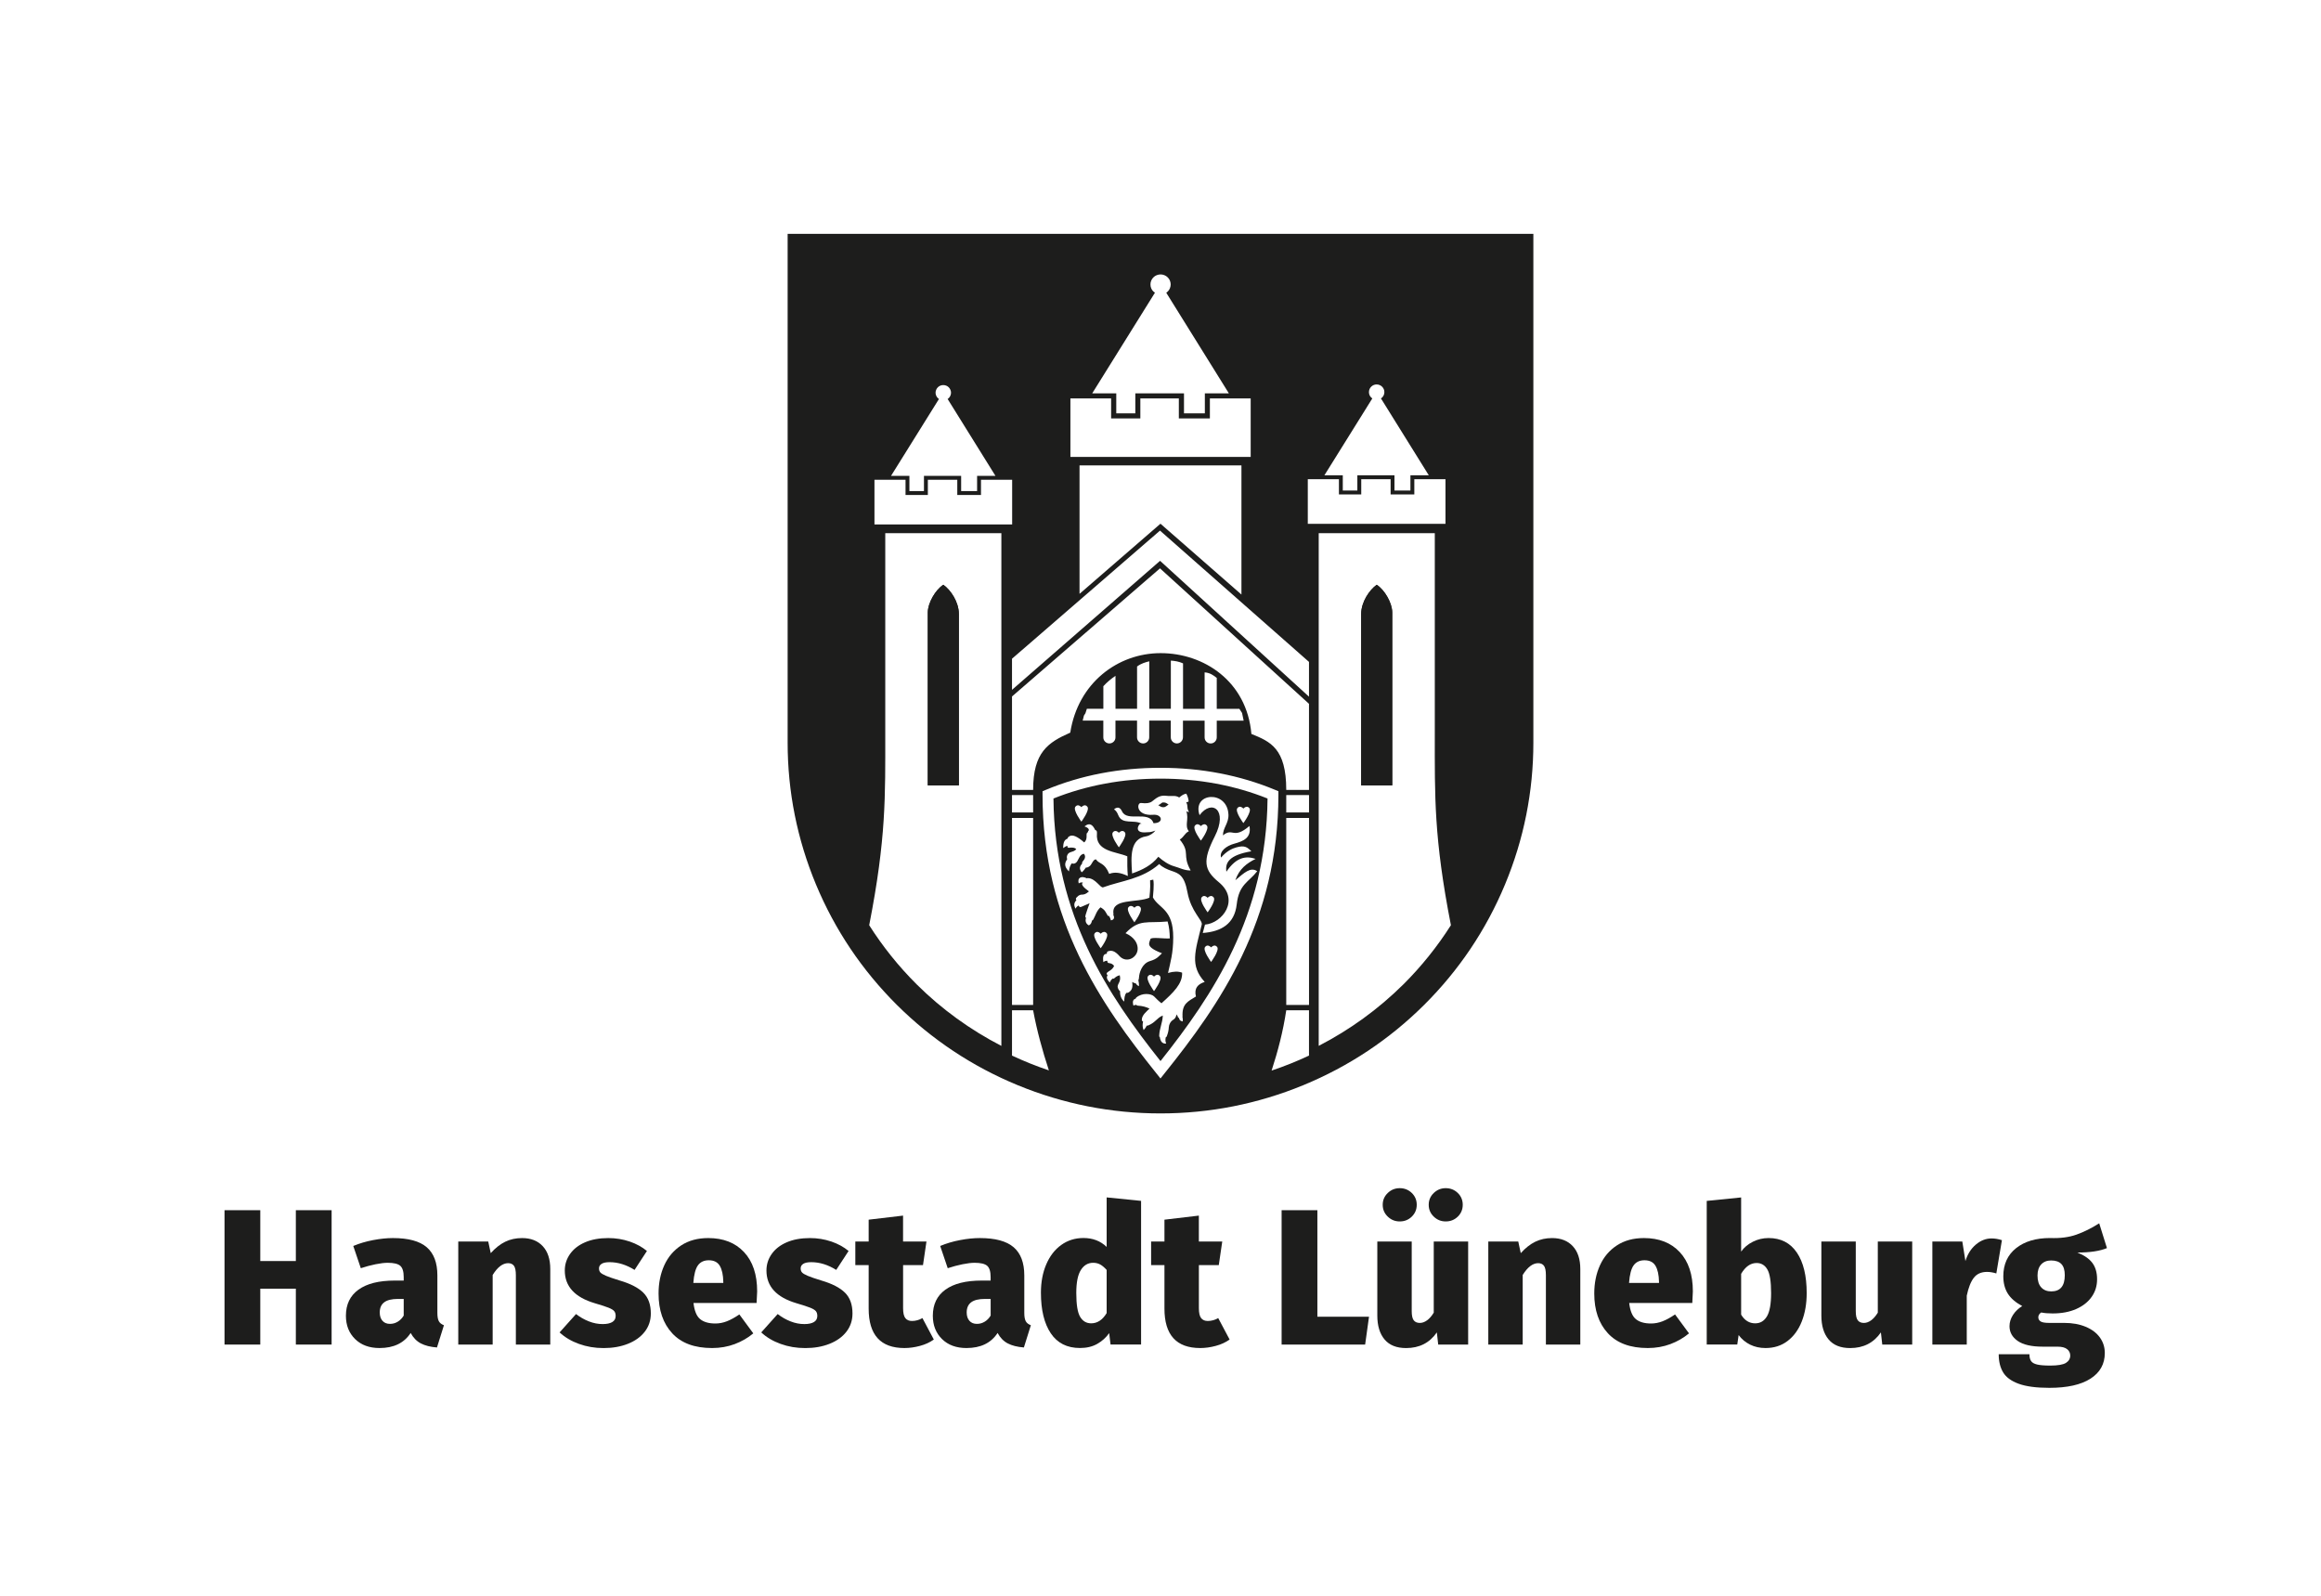 <?xml version="1.0" encoding="UTF-8"?><svg id="Layer_1" xmlns="http://www.w3.org/2000/svg" viewBox="0 0 816.38 561.26"><defs><style>.cls-1{fill:#1d1d1c;stroke-width:0px;}</style></defs><path class="cls-1" d="M489.7,215.46v60.78h-10.92v-60.28c0-4.2,2.87-8.44,5.46-10.28,2.78,1.79,5.46,6.38,5.46,9.79Z"/><path class="cls-1" d="M337.26,215.95v60.27h-10.92s0-60.76,0-60.76c0-3.41,2.69-8,5.46-9.79,2.61,1.84,5.46,6.07,5.46,10.28Z"/><path class="cls-1" d="M411.04,282.99c-.72-.46-.96-.79-1.93-.76-.59.01-.74.59-1.71.96.94.61,1.26.74,1.84.72.83,0,1.26-.68,1.79-.91Z"/><path class="cls-1" d="M370.54,280.85c.38,41.19,19.34,69.28,37.65,92.35,18.31-23.07,37.27-51.17,37.65-92.35-11.59-4.64-24.26-6.99-37.65-6.99s-26.06,2.35-37.65,6.99ZM391.43,292.76c.93-1.2,2.12.15,2.12.15,0,0,1.19-1.35,2.12-.15.93,1.19-2.12,5.26-2.12,5.26,0,0-3.04-4.07-2.12-5.26ZM378.24,283.74c.93-1.2,2.12.15,2.12.15,0,0,1.19-1.35,2.12-.15.93,1.19-2.12,5.26-2.12,5.26,0,0-3.04-4.07-2.12-5.26ZM376.95,303.68c-.5.67-.83,1.5-.97,2.81-1.79-1.75-1.5-2.98-.61-4.3-.16-.44-.19-.93.05-1.47.63-1.41,2.16-.83,3.13-2.05-.4-.61-1.75-.63-2.39-.51-.66.12-.74-.2-.71-.68-.52.12-1.01.46-1.49.81-.01-2.17.52-2.96,1.53-3.33.08-.4.33-.74,1-.98.85-.33,2.31.07,4.85,2.31,1.56-1.31.29-3.17,1.28-3.54.05-.37.19-.59.37-.72.04-.61-.57-1.04-1.53-1.37,2.01-1.65,3.03-.23,3.77,1.28.41.07.68.33.61,1.2-.59,6.42,6.69,6.33,10.68,8.04-.01,2.44-.04,4.35.18,6.93-2.53-1.2-4.55-1.52-6.55-.75-1.67-4.12-3.43-3.3-4.68-5.12-1.13.1-1.34,1.87-2.35,2.51-.51.33-.87.42-1.17.38-.37.57-.82,1.15-1.47,1.68-1.02-1.31-.63-2.23.14-3.04-.05-.29.01-.61.35-.96.59-.61,1.05-1.67.26-2.53-1.39.26-1.67,1.57-2.28,2.57-.56.91-1.3,1.05-1.98.82ZM385.04,328.26c.93-1.19,2.12.15,2.12.15,0,0,1.19-1.34,2.12-.15.93,1.2-2.12,5.26-2.12,5.26,0,0-3.04-4.05-2.12-5.26ZM397.23,348.88c-.42.31-.74.37-1.02.31-.71.83-.72,1.95-.79,3.09-1.12-.97-1.5-2.32-1.47-3.7-.23-.12-.46-.38-.74-1.06-.55-1.38,1.31-2.05.64-4.5-.63.16-1.2.4-1.73.9-.37.35-.52.37-.72.23-.49.37-.83.81-1.04,1.42-1.24-1.26-1.16-1.98-.79-2.59-.44-.35-.55-.76.46-1.37.64-.38,1.43-.87,1.83-1.9-.59-.7-.97-.86-1.94-1-.34-.05-.42-.37-.45-.79-.46-.03-.93.12-1.38.49-.38-2.47.33-2.91,1.23-2.95-.03-.42.04-.74.41-.87,1.08-.34,2.24-.4,4.18,1.84,2.59,2.55,6.51.16,6.24-3.1-.12-1.65-1.16-3.69-4.27-5.11,4.91-5.13,7.6-3.4,14.81-4.12.61,2.17.7,3.71.78,5.95-1.86.2-6.62-.59-6.84.26-.15.56-.45,1.08-.45,1.64,0,.9.82,1.9,4.53,3.34-1.01.89-1.6,1.98-4.19,2.73-2.95.87-3.82,4.29-3.9,5.83-.01.41-.1.68-.22.91.15.67.26,1.37.19,2.1-.53-.22-.89-.63-1.19-1.09-.11.05-.22.08-.37.01-.29-.12-.53-.25-.79-.41.2,1.53.08,2.72-1,3.49ZM396.89,319.12c.93-1.19,2.12.15,2.12.15,0,0,1.19-1.34,2.12-.15.93,1.2-2.12,5.26-2.12,5.26,0,0-3.04-4.05-2.12-5.26ZM405.91,348.6s-3.04-4.07-2.12-5.26c.93-1.2,2.12.15,2.12.15,0,0,1.19-1.35,2.12-.15.93,1.19-2.12,5.26-2.12,5.26ZM420.68,350.47c-2.85,1.75-4.96,2.59-4.74,6.99,0,.07-.03.1-.04.12.12.6.19,1.17.12,1.67-1.22-.2-1.2-.85-1.39-1.37-.14.1-.22.15-.23.07-.07-.4-.27-.76-.57-1.16-.19.94-.51,1.49-1.17,1.88-.97.59-1.49,1.71-1.54,2.58-.07,1.2-.26,1.99-.71,3.21-.1.26-.22.33-.35.33-.22.79-.16,1.61.12,2.25-1.49.15-2.06-.98-2.23-2.31-.14-.01-.23-.12-.22-.42.08-2.61,1.15-4.44,1.27-7.13-2.18.86-2.46,2.43-5.26,3.54-.19.07-.29.03-.38-.04-.26.63-.66,1.16-1.11,1.62-.45-1.01-.41-2.01-.19-3-.23-.14-.42-.27-.44-.48-.11-1.69,1.65-3.04,2.7-4.08-1.13-.53-2.31-.94-4.27-1.05-.15,0-.22-.1-.25-.22-.44-.07-.74.01-1.12.25-.53-1.75.05-2.25.81-2.53.01-.12.04-.23.15-.31,2.06-1.8,5.3-1.46,6.31-.4.6.63,1.75,1.76,2.58,2.39,4.19-3.77,7.43-6.87,7.26-10.77-1.41-.51-2.94-.48-4.96.11.86-3.82,1.83-6.98,1.83-12.52.03-10.03-5.05-10.12-7.14-14.05.03-.55.5-4.6.12-6.25l-1.11.22c.01,1,.16,2.72-.25,6.13-4.29,1.88-13.38.11-12.65,5.57.03.25,0,.37-.05.42.4.79.49,1.79-.87,1.97-.03-.35-.18-.82-.66-1.57-.18.08-.35.05-.55-.29-.67-1.09-.78-1.79-2.42-2.72-1.41,1.26-1.73,2.83-2.53,4.26-.18.3-.33.38-.46.37-.15.74-.38,1.42-1.15,1.71-1.17-.7-1.23-1.65-.96-2.69-.25-.08-.34-.33-.08-1.16.31-1.02.78-2.4,1.35-3.92-.82.33-1.69.72-2.87,1.24-.63.27-.82-.01-.94-.45-.46.19-.86.52-1.13,1.12-.79-1.38-.38-2.25.29-3.02-.22-.29-.3-.55.08-.94,1.77-1.92,1.98-.01,4.34-2.12-1.08-.81-1.76-1.35-2.2-1.99-.4-.6-.22-.86.1-1.09-.45-.15-.94-.11-1.5.27-.57-2.14,1.04-2.72,2.85-1.79.11-.05.25-.08.46-.07,2.7.16,4.29,3.54,5.27,3.24,6.47-2.36,13.68-2.85,19.74-8.19,1.06,1.13,2.96,1.95,4.33,2.4,2.5.86,4.49,1.47,5.58,7.44,1.28,7,5.43,9.92,5.05,11.44-2.33,9.46-4.25,14.43,1.04,20.18-2.35.76-3.81,2.16-3.09,5.11ZM422.65,315.63c.93-1.19,2.12.15,2.12.15,0,0,1.19-1.34,2.12-.15.93,1.2-2.12,5.26-2.12,5.26,0,0-3.04-4.05-2.12-5.26ZM425.99,338.33s-3.04-4.05-2.12-5.26c.93-1.19,2.12.15,2.12.15,0,0,1.2-1.34,2.13-.15.91,1.2-2.13,5.26-2.13,5.26ZM435.22,284.24c.93-1.19,2.12.15,2.12.15,0,0,1.19-1.34,2.12-.15.93,1.2-2.12,5.26-2.12,5.26,0,0-3.04-4.05-2.12-5.26ZM432.09,286.47c.14,3.1-1.97,4.68-1.93,7.36,3.51-2.94,3.55,1.61,9.32-3.32.75,4.18-2.1,5.34-5.38,6.24-2.7.74-5.27,2.66-4.61,4.87,1.99-2.35,4.01-3.19,5.31-3.56,2.99-.85,3.9-.1,5.35,1.35-8,1.37-9.26,4.11-8.78,7.19,3.54-5.24,6.93-5.61,10.28-4.52-3.07,1.52-5.79,3.51-7.13,7.51,3.18-2.65,5.31-4.76,7.7-3.17-3.03,3.89-6.43,4.55-7.22,11.67-.78,6.91-5.49,9.57-11.94,10.06l.78-2.95c6.1-.49,12.41-8.71,4.86-14.92-5.26-4.31-5.77-7.55-1.41-16.12,4.75-9.3-1.05-13.2-5.36-7.45-2.74-8.04,9.77-8.93,10.16-.25ZM420.28,290.4c.93-1.19,2.12.15,2.12.15,0,0,1.19-1.34,2.12-.15.93,1.2-2.12,5.26-2.12,5.26,0,0-3.04-4.05-2.12-5.26ZM410.25,279.9c1.95.26,3.1-.31,4.52.59.81-.64,1.5-1.2,2.48-1.35.45.74.79,1.83.85,2.74-.38.22-.57.38-.9.2.86,1.6.07,2.03,1.01,3.47-.37.08-.67-.03-.94-.25,1.01,2.89-.7,5.08.89,7.07-1.53.74-1.57,1.86-3.18,2.92,3.86,4.75.68,5.28,3.82,10.87-2.18.04-4-.98-5.76-1.46-1.9-.52-3.92-1.84-5.61-3.36-2.36,3-5.65,4.64-9.23,5.87-.45-6.2-.7-12.18,4.94-13.06,1.2-.19,2.61-1.12,3.26-2.02-1.92.71-2.25.53-3.02.6-4.85.48-2.84-2.93-2.28-3,.18-.01.37-.04.56-.05h-.18c-2.69-1.53-6.72.48-8.12-2.92-.4-1-.74-1.54-1.52-2.13,1.53-1.19,2.32-.31,2.83.75,1.79,3.84,9.34-.41,11.03,4.04h-.25c.16.04.34.07.5.11,3.55-.11,2.77-3.21-.29-2.96-6.2.49-5.92-4.35-4.26-4.14,1.8.23,3,.05,3.8-.55,1.41-1.06,2.58-2.31,5.04-1.98Z"/><path class="cls-1" d="M277.04,82.25v178.98c0,17.2,3.36,33.99,9.98,49.88,6.62,15.9,16.19,30.13,28.42,42.31,12.25,12.18,26.55,21.68,42.55,28.27,16,6.58,32.89,9.92,50.2,9.92s34.2-3.34,50.2-9.92c16-6.59,30.31-16.09,42.55-28.27,12.23-12.16,21.8-26.4,28.42-42.31,6.62-15.89,9.98-32.68,9.98-49.88V82.25h-262.3ZM482.3,139.81c-.26-.25-.45-.53-.59-.87-.14-.33-.2-.67-.2-1.02s.07-.71.2-1.04c.14-.33.33-.63.59-.87.26-.26.55-.45.87-.59.34-.14.68-.2,1.04-.2s.71.07,1.04.2c.34.14.63.33.89.59.25.25.45.55.59.87s.2.68.2,1.04-.07.7-.2,1.02c-.14.34-.34.63-.59.87-.12.12-.26.23-.4.33l16.82,27.03h-6.46v5.36h-5.61v-5.36h-13.06v5.36h-5.12v-5.36h-6.47l16.85-27.03c-.14-.1-.26-.2-.38-.33ZM460,168.54h10.95v5.36h7.85v-5.36h10.33v5.36h8.34v-5.36h10.96v15.7h-48.43v-15.7ZM416.09,253.45v5.86c.01,1.19-.96,2.17-2.14,2.17s-2.16-.98-2.14-2.17v-5.86h-7.59v5.86c.01,1.19-.94,2.17-2.14,2.17s-2.16-.98-2.14-2.17v-5.86h-7.59v5.86c.03,1.19-.94,2.17-2.13,2.17s-2.17-.98-2.14-2.17v-5.86h-7.26l.44-1.77.52-.81.51-1.57h5.8v-7.95c1.26-1.38,2.69-2.59,4.27-3.64v11.59h7.59v-14.88c1.5-1.11,2.89-1.47,4.29-1.83v16.71h7.59v-16.95c1.47.08,2.91.35,4.29.97v15.99h7.59v-12.82c1.83.11,3.09,1,4.27,1.95v10.87h7.96l.94,1.46.56,2.69h-9.46v5.86c.01,1.19-.94,2.17-2.14,2.17s-2.16-.98-2.13-2.17v-5.86h-7.59ZM408.24,229.72c-15.14,0-29.09,10.55-31.79,27.96-7.79,3.44-13.06,6.87-13.06,20.15h-7.43v-32.87l52.05-45.06,52.41,47.64v30.29h-8c0-14.65-5.62-17-12.26-19.69-1.62-18.57-16.76-28.42-31.92-28.42ZM355.96,285.76v-6.13h7.43v6.13h-7.43ZM363.39,287.7v65.77h-7.43v-65.77h7.43ZM408.04,197.25l-52.08,45.38v-10.95l52.05-45.06,52.41,46.18v12.23l-52.38-47.78ZM379.71,208.86v-45.17h56.95v45.42l-28.48-24.91-28.48,24.67ZM405.7,102.55c-.34-.33-.59-.71-.78-1.15-.18-.44-.26-.89-.26-1.35s.08-.91.26-1.35c.19-.44.44-.82.78-1.15.33-.33.71-.59,1.15-.76s.89-.27,1.37-.27.91.1,1.35.27.82.44,1.15.76c.34.33.6.71.78,1.15.18.44.27.89.27,1.35s-.1.91-.27,1.35c-.18.44-.44.82-.78,1.15-.15.15-.33.3-.5.42l22.02,35.38h-8.45v7.03h-7.34v-7.03h-17.12v7.03h-6.7v-7.03h-8.46l22.06-35.4c-.18-.12-.35-.26-.51-.41ZM376.5,140.14h14.32v7.03h10.28v-7.03h13.54v7.03h10.92v-7.03h14.35v20.56s-63.41,0-63.41,0v-20.56ZM329.88,140.03c-.26-.26-.45-.55-.59-.87-.14-.33-.22-.68-.22-1.04s.08-.7.22-1.02c.14-.34.33-.63.59-.89.25-.25.55-.44.87-.57.33-.14.68-.2,1.04-.2s.71.07,1.04.2c.33.14.63.33.87.57.26.26.45.55.59.89.14.33.22.67.22,1.02s-.08.71-.22,1.04c-.14.33-.33.61-.59.87-.11.12-.25.23-.38.31l16.82,27.03h-6.46v5.36h-5.61v-5.36h-13.08v5.36h-5.12v-5.36h-6.46l16.85-27.03c-.14-.1-.27-.19-.38-.31ZM307.58,168.74h10.93v5.36h7.85v-5.36h10.35v5.36h8.34v-5.36h10.96v15.71h-48.43v-15.71ZM352.22,367.86c-10.89-5.62-20.98-12.87-29.81-21.66-6.38-6.35-11.94-13.32-16.68-20.78,6.02-30.74,5.65-45.35,5.65-67.52v-70.37h40.84v180.33ZM355.96,371.27v-15.93h7.43c1.32,7.11,3.25,14.14,5.54,21.13-4.42-1.49-8.75-3.22-12.97-5.2ZM408.19,379.33l-1.49-1.87c-19.36-24.15-40-53.64-40-97.89v-1.28l1.17-.49c12.38-5.15,25.95-7.75,40.31-7.75s27.93,2.61,40.31,7.75l1.17.49v1.28c0,44.26-20.64,73.74-40,97.89l-1.49,1.87ZM460.42,371.27c-4.27,2.01-8.67,3.77-13.15,5.27,2.2-6.78,4.04-13.77,5.15-21.2h8v15.93ZM460.43,353.47h-8.01v-65.77h8.01v65.77ZM460.43,285.76h-8.01v-6.13h8.01v6.13ZM493.65,346.19c-8.85,8.78-18.92,16.04-29.81,21.66v-180.33h40.83v70.37c0,22.17-.35,36.78,5.67,67.52-4.74,7.45-10.32,14.43-16.68,20.78Z"/><path class="cls-1" d="M484.24,205.67c-2.59,1.84-5.46,6.07-5.46,10.28v60.27h10.92s0-60.76,0-60.76c0-3.41-2.68-8-5.46-9.79Z"/><path class="cls-1" d="M337.26,215.95c0-4.2-2.85-8.44-5.46-10.28-2.77,1.79-5.46,6.38-5.46,9.79v60.78h10.92v-60.28Z"/><path class="cls-1" d="M104.06,472.91v-19.65h-12.51v19.65h-12.58v-47.26h12.58v17.88h12.51v-17.88h12.58v47.26h-12.58Z"/><path class="cls-1" d="M154.35,464.68c.34.64.94,1.11,1.8,1.43l-2.45,7.82c-2.31-.18-4.21-.66-5.68-1.43-1.47-.77-2.66-1.99-3.57-3.67-2.31,3.54-5.96,5.3-10.95,5.3-3.58,0-6.45-1.05-8.6-3.16-2.15-2.11-3.23-4.84-3.23-8.19,0-3.99,1.47-7.05,4.42-9.18,2.95-2.13,7.21-3.2,12.78-3.2h3.13v-1.22c0-1.95-.41-3.27-1.22-3.98-.82-.7-2.29-1.05-4.42-1.05-1.13,0-2.55.17-4.25.51-1.7.34-3.43.81-5.2,1.39l-2.65-7.82c2.18-.91,4.51-1.6,7-2.07s4.8-.71,6.94-.71c5.44,0,9.41,1.08,11.9,3.23,2.49,2.15,3.74,5.45,3.74,9.89v13.19c0,1.32.17,2.29.51,2.92ZM139.93,464.85c.84-.52,1.53-1.23,2.07-2.14v-5.85h-2.04c-2.18,0-3.79.4-4.83,1.19-1.04.79-1.56,1.98-1.56,3.57,0,1.22.32,2.2.95,2.92.63.73,1.52,1.09,2.65,1.09,1,0,1.92-.26,2.75-.78Z"/><path class="cls-1" d="M190.9,438.3c1.77,1.9,2.65,4.58,2.65,8.02v26.59h-12.1v-24.41c0-1.59-.23-2.69-.68-3.3s-1.13-.92-2.04-.92c-1.9,0-3.72,1.38-5.44,4.15v24.48h-12.1v-36.24h10.54l.88,4.08c1.63-1.81,3.33-3.15,5.1-4.01,1.77-.86,3.74-1.29,5.92-1.29,3.08,0,5.51.95,7.28,2.86Z"/><path class="cls-1" d="M221.46,436.66c2.38.82,4.41,1.93,6.09,3.33l-4.35,6.66c-2.9-1.81-5.83-2.72-8.77-2.72-1.27,0-2.21.19-2.82.58-.61.39-.92.92-.92,1.6,0,.59.16,1.07.48,1.43.32.36.99.76,2.01,1.19,1.02.43,2.64.99,4.86,1.67,3.72,1.09,6.46,2.51,8.23,4.25,1.77,1.75,2.65,4.18,2.65,7.31,0,2.45-.71,4.59-2.14,6.43-1.43,1.84-3.4,3.25-5.92,4.25-2.52,1-5.36,1.5-8.53,1.5s-5.97-.49-8.67-1.46c-2.7-.97-4.98-2.32-6.83-4.05l5.78-6.46c1.4,1.09,2.91,1.95,4.52,2.58,1.61.64,3.23.95,4.86.95,1.45,0,2.57-.24,3.37-.71.79-.48,1.19-1.19,1.19-2.14,0-.72-.17-1.29-.51-1.7-.34-.41-.99-.8-1.94-1.19-.95-.38-2.58-.92-4.9-1.6-7.03-2.08-10.54-5.92-10.54-11.49,0-2.13.61-4.07,1.84-5.81,1.22-1.74,2.98-3.12,5.27-4.11,2.29-1,5.02-1.5,8.19-1.5,2.63,0,5.13.41,7.51,1.22Z"/><path class="cls-1" d="M266.1,458.29h-22.17c.32,2.77,1.1,4.66,2.35,5.68,1.25,1.02,3.03,1.53,5.34,1.53,1.36,0,2.71-.26,4.05-.78,1.34-.52,2.8-1.33,4.39-2.41l4.9,6.66c-1.9,1.59-4.08,2.85-6.53,3.77s-5.1,1.39-7.96,1.39c-6.17,0-10.85-1.73-14.04-5.2-3.2-3.47-4.79-8.13-4.79-13.97,0-3.67.67-6.98,2.01-9.93,1.34-2.95,3.32-5.28,5.95-7,2.63-1.72,5.8-2.58,9.52-2.58,5.3,0,9.5,1.64,12.58,4.93,3.08,3.29,4.62,7.9,4.62,13.84,0,.27-.07,1.63-.2,4.08ZM254.41,450.81c-.05-2.4-.45-4.26-1.22-5.58-.77-1.31-2.06-1.97-3.88-1.97-1.68,0-2.95.59-3.81,1.77-.86,1.18-1.41,3.24-1.63,6.19h10.54v-.41Z"/><path class="cls-1" d="M292.39,436.66c2.38.82,4.41,1.93,6.09,3.33l-4.35,6.66c-2.9-1.81-5.83-2.72-8.77-2.72-1.27,0-2.21.19-2.82.58-.61.39-.92.92-.92,1.6,0,.59.16,1.07.48,1.43.32.36.99.76,2.01,1.19,1.02.43,2.64.99,4.86,1.67,3.72,1.09,6.46,2.51,8.23,4.25,1.77,1.75,2.65,4.18,2.65,7.31,0,2.45-.71,4.59-2.14,6.43-1.43,1.84-3.4,3.25-5.92,4.25-2.52,1-5.36,1.5-8.53,1.5s-5.97-.49-8.67-1.46c-2.7-.97-4.98-2.32-6.83-4.05l5.78-6.46c1.4,1.09,2.91,1.95,4.52,2.58,1.61.64,3.23.95,4.86.95,1.45,0,2.57-.24,3.37-.71.79-.48,1.19-1.19,1.19-2.14,0-.72-.17-1.29-.51-1.7-.34-.41-.99-.8-1.94-1.19-.95-.38-2.58-.92-4.9-1.6-7.03-2.08-10.54-5.92-10.54-11.49,0-2.13.61-4.07,1.84-5.81,1.22-1.74,2.98-3.12,5.27-4.11,2.29-1,5.02-1.5,8.19-1.5,2.63,0,5.13.41,7.51,1.22Z"/><path class="cls-1" d="M328.46,471.14c-1.41,1-3.04,1.75-4.9,2.24-1.86.5-3.67.75-5.44.75-8.39,0-12.58-4.62-12.58-13.87v-15.3h-4.69v-8.3h4.69v-7.68l12.1-1.43v9.11h8.23l-1.22,8.3h-7v15.16c0,1.63.26,2.79.78,3.47.52.68,1.3,1.02,2.35,1.02,1.27,0,2.49-.34,3.67-1.02l4.01,7.55Z"/><path class="cls-1" d="M360.79,464.68c.34.64.94,1.11,1.8,1.43l-2.45,7.82c-2.31-.18-4.21-.66-5.68-1.43-1.47-.77-2.66-1.99-3.57-3.67-2.31,3.54-5.96,5.3-10.95,5.3-3.58,0-6.45-1.05-8.6-3.16-2.15-2.11-3.23-4.84-3.23-8.19,0-3.99,1.47-7.05,4.42-9.18,2.95-2.13,7.21-3.2,12.78-3.2h3.13v-1.22c0-1.95-.41-3.27-1.22-3.98-.82-.7-2.29-1.05-4.42-1.05-1.13,0-2.55.17-4.25.51-1.7.34-3.43.81-5.2,1.39l-2.65-7.82c2.18-.91,4.51-1.6,7-2.07,2.49-.48,4.8-.71,6.94-.71,5.44,0,9.41,1.08,11.9,3.23,2.49,2.15,3.74,5.45,3.74,9.89v13.19c0,1.32.17,2.29.51,2.92ZM346.38,464.85c.84-.52,1.53-1.23,2.07-2.14v-5.85h-2.04c-2.18,0-3.79.4-4.83,1.19-1.04.79-1.56,1.98-1.56,3.57,0,1.22.32,2.2.95,2.92.63.73,1.52,1.09,2.65,1.09,1,0,1.91-.26,2.75-.78Z"/><path class="cls-1" d="M401.36,422.38v50.52h-10.74l-.48-4.01c-1.09,1.54-2.48,2.8-4.18,3.77-1.7.97-3.73,1.46-6.09,1.46-4.53,0-7.96-1.72-10.27-5.17-2.31-3.44-3.47-8.2-3.47-14.28,0-3.72.62-7.04,1.87-9.96,1.25-2.92,3-5.2,5.27-6.83,2.27-1.63,4.87-2.45,7.82-2.45,3.26,0,5.98,1.04,8.16,3.13v-17.41l12.1,1.22ZM389.25,461.82v-15.16c-.77-.86-1.52-1.5-2.24-1.9-.73-.41-1.56-.61-2.52-.61-1.81,0-3.25.85-4.32,2.55-1.07,1.7-1.6,4.39-1.6,8.06,0,4.08.45,6.88,1.36,8.4.91,1.52,2.2,2.28,3.88,2.28,2.18,0,3.99-1.2,5.44-3.6Z"/><path class="cls-1" d="M432.5,471.14c-1.41,1-3.04,1.75-4.9,2.24-1.86.5-3.67.75-5.44.75-8.39,0-12.58-4.62-12.58-13.87v-15.3h-4.69v-8.3h4.69v-7.68l12.1-1.43v9.11h8.23l-1.22,8.3h-7v15.16c0,1.63.26,2.79.78,3.47.52.68,1.3,1.02,2.35,1.02,1.27,0,2.49-.34,3.67-1.02l4.01,7.55Z"/><path class="cls-1" d="M463.37,425.65v37.47h18.16l-1.36,9.79h-29.38v-47.26h12.58Z"/><path class="cls-1" d="M516.41,472.91h-10.54l-.48-4.28c-2.54,3.67-6.14,5.51-10.81,5.51-3.36,0-5.88-1.01-7.58-3.03-1.7-2.02-2.55-4.82-2.55-8.4v-26.04h12.1v24.48c0,1.54.24,2.62.71,3.23.48.61,1.19.92,2.14.92.86,0,1.71-.31,2.55-.92.84-.61,1.62-1.51,2.35-2.69v-25.02h12.1v36.24ZM496.59,419.6c1.16,1.13,1.73,2.52,1.73,4.15s-.58,3.02-1.73,4.15c-1.16,1.13-2.57,1.7-4.25,1.7s-3.04-.57-4.22-1.7c-1.18-1.13-1.77-2.52-1.77-4.15s.59-3.01,1.77-4.15c1.18-1.13,2.58-1.7,4.22-1.7s3.09.57,4.25,1.7ZM512.77,419.6c1.16,1.13,1.73,2.52,1.73,4.15s-.58,3.02-1.73,4.15c-1.16,1.13-2.57,1.7-4.25,1.7s-3.04-.57-4.22-1.7c-1.18-1.13-1.77-2.52-1.77-4.15s.59-3.01,1.77-4.15c1.18-1.13,2.58-1.7,4.22-1.7s3.09.57,4.25,1.7Z"/><path class="cls-1" d="M553.2,438.3c1.77,1.9,2.65,4.58,2.65,8.02v26.59h-12.1v-24.41c0-1.59-.23-2.69-.68-3.3-.45-.61-1.13-.92-2.04-.92-1.9,0-3.72,1.38-5.44,4.15v24.48h-12.1v-36.24h10.54l.88,4.08c1.63-1.81,3.33-3.15,5.1-4.01,1.77-.86,3.74-1.29,5.92-1.29,3.08,0,5.51.95,7.28,2.86Z"/><path class="cls-1" d="M595.22,458.29h-22.17c.32,2.77,1.1,4.66,2.35,5.68s3.03,1.53,5.34,1.53c1.36,0,2.71-.26,4.05-.78,1.34-.52,2.8-1.33,4.39-2.41l4.9,6.66c-1.9,1.59-4.08,2.85-6.53,3.77s-5.1,1.39-7.96,1.39c-6.17,0-10.85-1.73-14.04-5.2-3.2-3.47-4.79-8.13-4.79-13.97,0-3.67.67-6.98,2.01-9.93,1.34-2.95,3.32-5.28,5.95-7,2.63-1.72,5.8-2.58,9.52-2.58,5.3,0,9.5,1.64,12.58,4.93,3.08,3.29,4.62,7.9,4.62,13.84,0,.27-.07,1.63-.2,4.08ZM583.53,450.81c-.05-2.4-.45-4.26-1.22-5.58-.77-1.31-2.06-1.97-3.88-1.97-1.68,0-2.95.59-3.81,1.77-.86,1.18-1.41,3.24-1.63,6.19h10.54v-.41Z"/><path class="cls-1" d="M632.01,440.54c2.31,3.4,3.47,8.16,3.47,14.28,0,3.72-.58,7.04-1.73,9.96s-2.82,5.21-5,6.87-4.76,2.48-7.75,2.48c-2,0-3.8-.4-5.41-1.19-1.61-.79-2.96-1.92-4.05-3.37l-.48,3.33h-10.74v-50.52l12.1-1.22v19.04c1.04-1.45,2.42-2.61,4.15-3.47,1.72-.86,3.56-1.29,5.51-1.29,4.31,0,7.62,1.7,9.93,5.1ZM621.5,462.98c.97-1.63,1.46-4.35,1.46-8.16,0-4.08-.44-6.87-1.33-8.36-.88-1.5-2.14-2.24-3.77-2.24-2.13,0-3.94,1.27-5.44,3.81v14.35c1.22,2.04,2.88,3.06,4.96,3.06,1.77,0,3.14-.82,4.11-2.45Z"/><path class="cls-1" d="M672.6,472.91h-10.54l-.48-4.28c-2.54,3.67-6.14,5.51-10.81,5.51-3.36,0-5.88-1.01-7.58-3.03-1.7-2.02-2.55-4.82-2.55-8.4v-26.04h12.1v24.48c0,1.54.24,2.62.71,3.23.48.61,1.19.92,2.14.92.86,0,1.71-.31,2.55-.92.84-.61,1.62-1.51,2.35-2.69v-25.02h12.1v36.24Z"/><path class="cls-1" d="M704.15,436.19l-1.97,11.7c-1.18-.36-2.27-.54-3.26-.54-2.04,0-3.59.69-4.66,2.07-1.07,1.38-1.89,3.48-2.48,6.29v17.2h-12.1v-36.24h10.54l1.09,6.87c.72-2.4,1.94-4.33,3.64-5.78,1.7-1.45,3.55-2.18,5.54-2.18,1.18,0,2.4.2,3.67.61Z"/><path class="cls-1" d="M741.08,438.98c-2.49,1.04-5.96,1.56-10.4,1.56,2.4.95,4.16,2.17,5.27,3.64,1.11,1.47,1.67,3.39,1.67,5.75s-.63,4.38-1.9,6.19c-1.27,1.81-3.08,3.24-5.44,4.28-2.36,1.04-5.12,1.56-8.3,1.56-1.59,0-2.92-.11-4.01-.34-.68.45-1.02,1.02-1.02,1.7,0,.59.26,1.07.78,1.43.52.36,1.53.54,3.03.54h5.3c2.86,0,5.37.45,7.55,1.36,2.18.91,3.84,2.17,5,3.77,1.16,1.61,1.73,3.43,1.73,5.47,0,3.85-1.68,6.86-5.03,9.01-3.36,2.15-8.18,3.23-14.48,3.23-4.58,0-8.17-.48-10.78-1.43-2.61-.95-4.43-2.29-5.47-4.01-1.04-1.72-1.56-3.85-1.56-6.39h10.81c0,1.04.19,1.85.58,2.41.38.57,1.1.97,2.14,1.22,1.04.25,2.58.37,4.62.37,2.67,0,4.51-.32,5.51-.95,1-.64,1.5-1.5,1.5-2.58,0-.91-.36-1.66-1.09-2.24-.73-.59-1.86-.88-3.4-.88h-5.17c-3.94,0-6.88-.67-8.81-2.01-1.93-1.34-2.89-3.07-2.89-5.2,0-1.36.41-2.67,1.22-3.94.82-1.27,1.9-2.31,3.26-3.13-2.36-1.27-4.06-2.74-5.1-4.42-1.04-1.68-1.56-3.69-1.56-6.05,0-4.22,1.5-7.51,4.49-9.89,2.99-2.38,6.98-3.57,11.97-3.57,3.54.14,6.62-.26,9.25-1.19,2.63-.93,5.3-2.25,8.02-3.98l2.72,8.7ZM717.96,444.72c-.86.93-1.29,2.23-1.29,3.91,0,1.81.43,3.2,1.29,4.15.86.95,2.04,1.43,3.54,1.43,3.17,0,4.76-1.9,4.76-5.71,0-1.77-.4-3.07-1.19-3.91-.79-.84-2.01-1.26-3.64-1.26-1.45,0-2.61.47-3.47,1.39Z"/></svg>